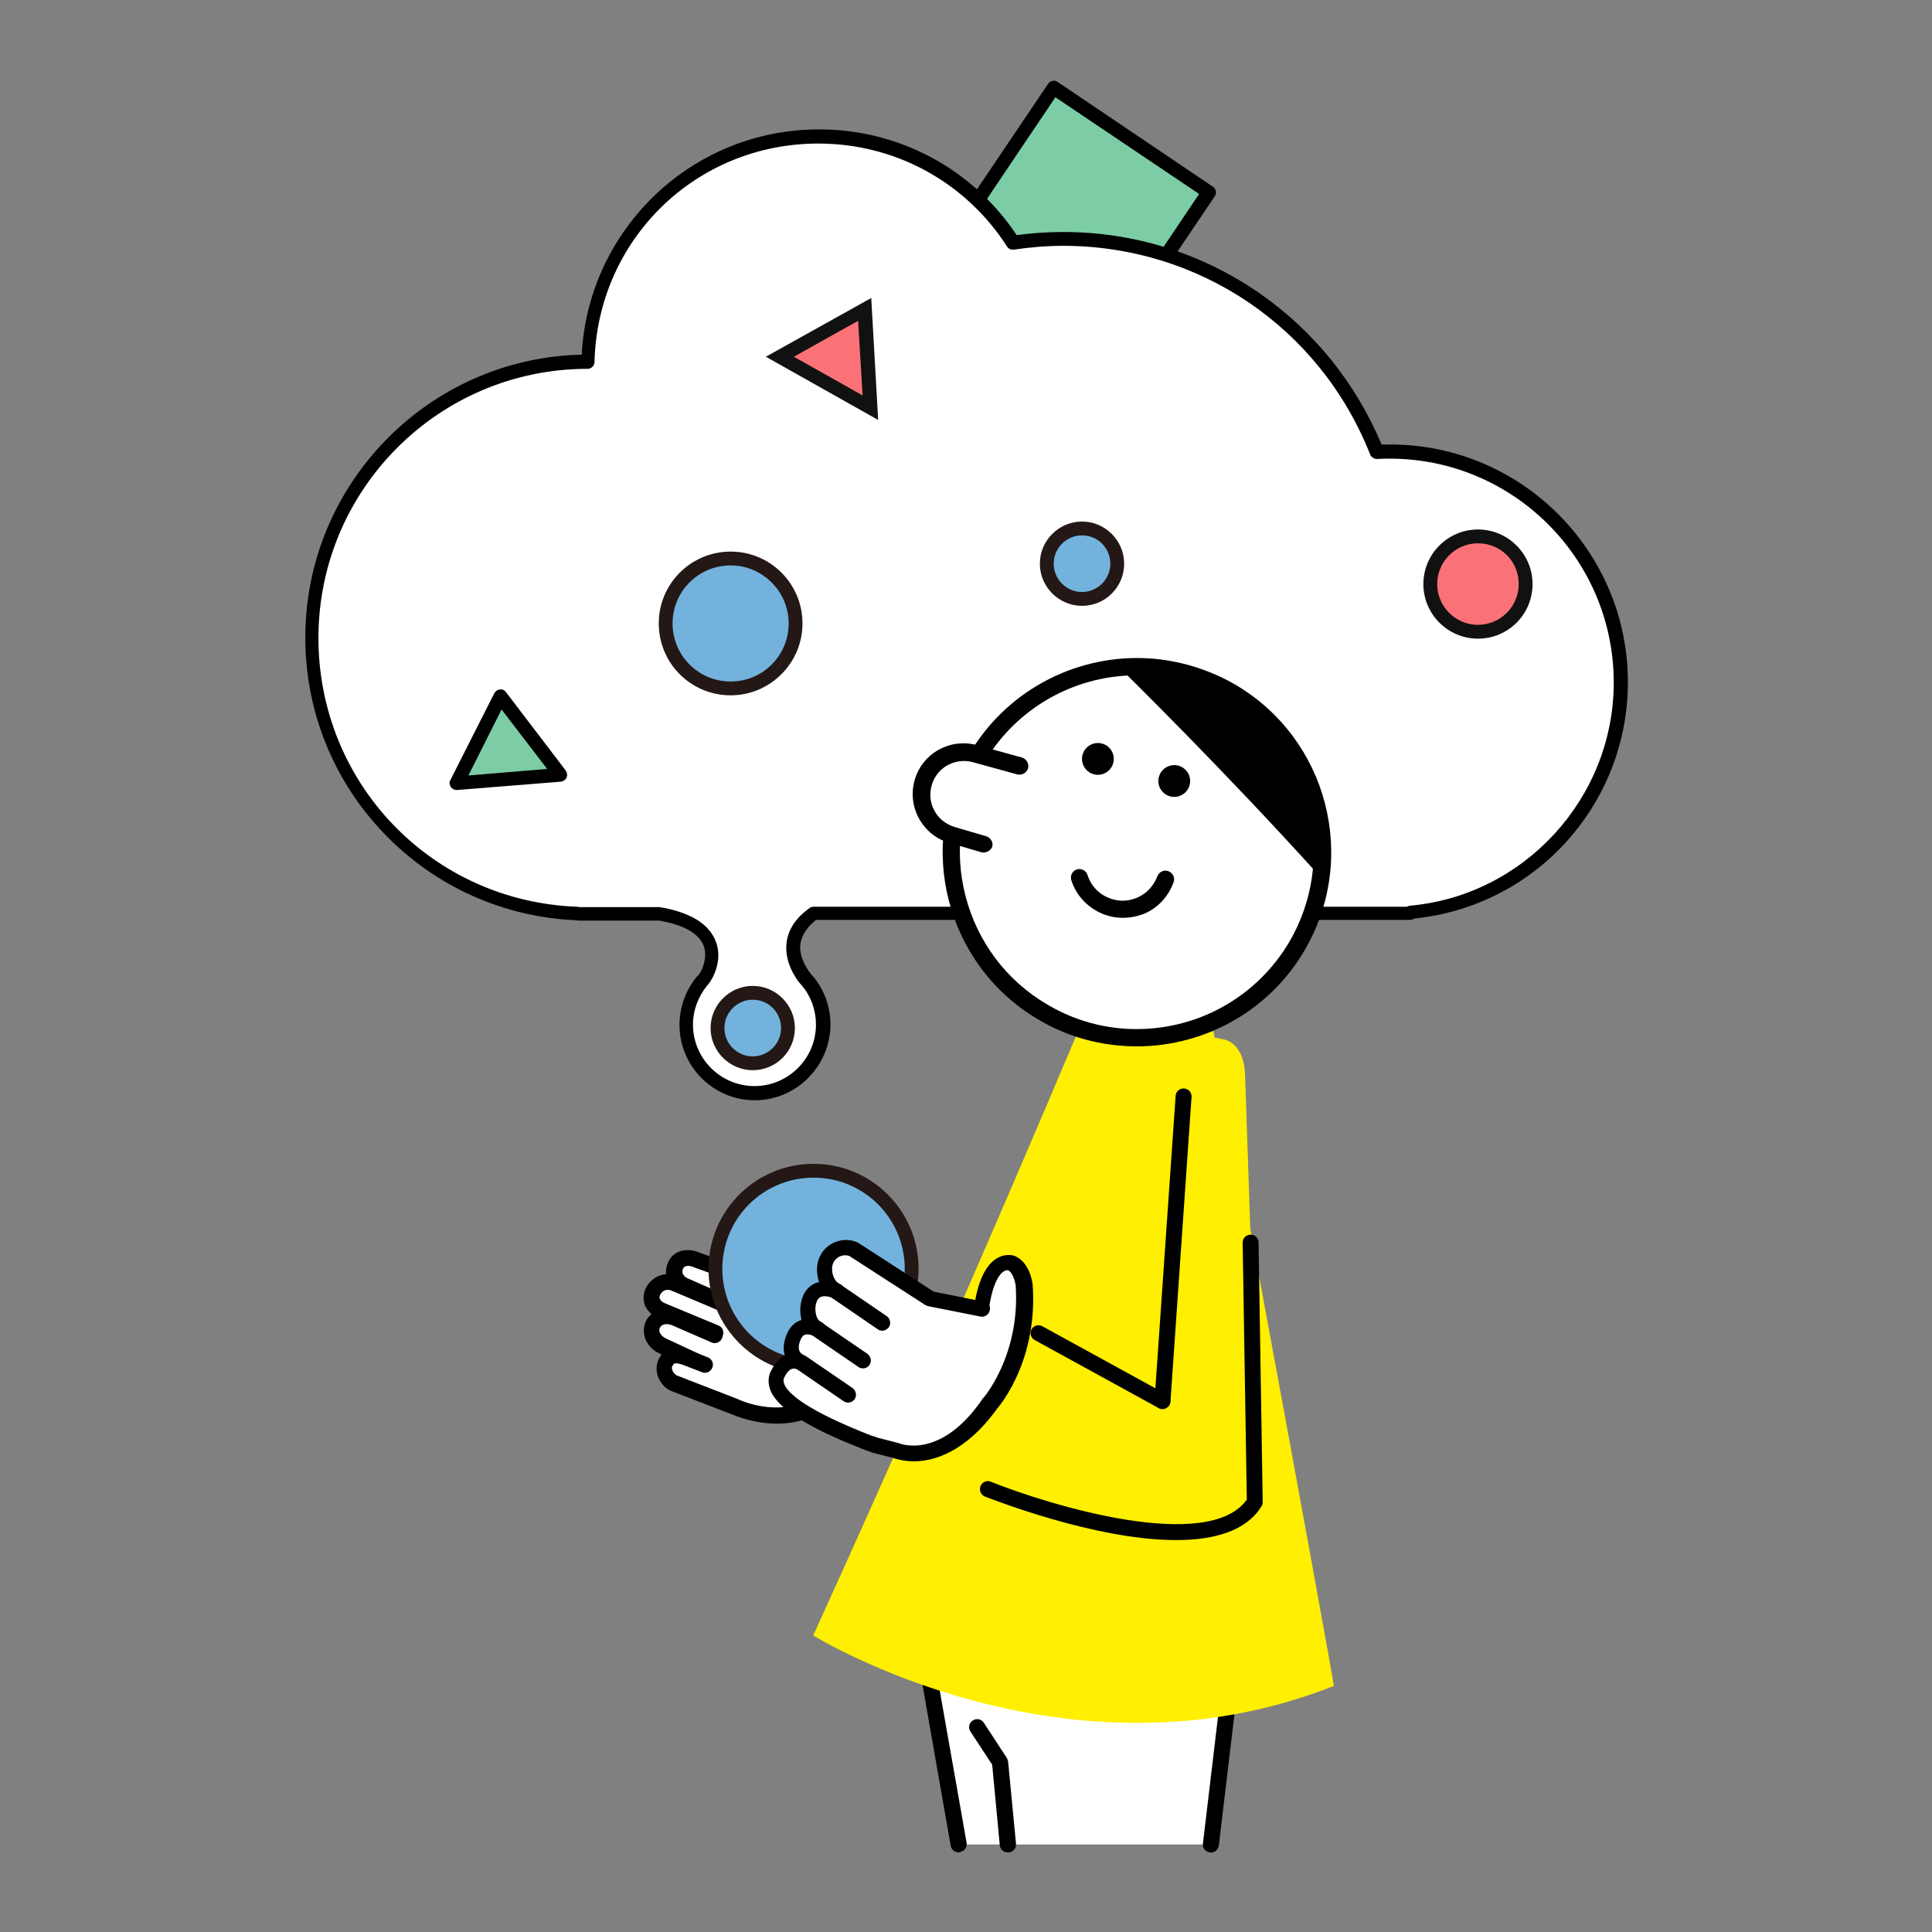 <?xml version="1.0" encoding="UTF-8" standalone="no"?>
<!-- Generator: Adobe Illustrator 27.2.0, SVG Export Plug-In . SVG Version: 6.00 Build 0)  -->

<svg
   version="1.1"
   x="0px"
   y="0px"
   viewBox="0 0 600 600"
   xml:space="preserve"
   id="svg40"
   sodipodi:docname="visual-verbal-identity.svg"
   width="600"
   height="600"
   inkscape:version="1.3.2 (091e20e, 2023-11-25, custom)"
   xmlns:inkscape="http://www.inkscape.org/namespaces/inkscape"
   xmlns:sodipodi="http://sodipodi.sourceforge.net/DTD/sodipodi-0.dtd"
   xmlns="http://www.w3.org/2000/svg"
   xmlns:svg="http://www.w3.org/2000/svg"><rect x="0" y="0" width="600" height="600" fill="#808080" stroke="none"/><defs
   id="defs40">
	
	
	
	
	

		
		
		
		
		
	
	
	
	

	

		
		
		
		
		
	
	
	
	
	
	
	
	
	
	
	
	
	
	

		
		
	
		
		
	
		
	
		
	
		
		
		
		
		
		
	
		
		
	
		
		
	
		
	
		
	
		
	
	
	

		
		
	
	

		
	
		
	
	
	
	
	

	

		
		
	
			
			
			
			
		
	
	
	
	
	
	
	
	

		
		
		
		
		
		
	
	

	
	
	
	
	
	
	
	

		
		
		
		
	
			
			
		</defs><sodipodi:namedview
   id="namedview40"
   pagecolor="#ffffff"
   bordercolor="#000000"
   borderopacity="0.25"
   inkscape:showpageshadow="2"
   inkscape:pageopacity="0.0"
   inkscape:pagecheckerboard="0"
   inkscape:deskcolor="#d1d1d1"
   inkscape:zoom="0.08109375"
   inkscape:cx="-764.5472"
   inkscape:cy="1917.5337"
   inkscape:window-width="1366"
   inkscape:window-height="697"
   inkscape:window-x="-8"
   inkscape:window-y="-8"
   inkscape:window-maximized="1"
   inkscape:current-layer="svg40" />
<style
   type="text/css"
   id="style1">
	.st0{fill:#FFFFFF;}
	.st1{opacity:0.1;}
	.st2{fill:#FFB632;}
	.st3{fill:#10A0FF;}
	.st4{fill:#231815;}
	.st5{fill:#FF845C;}
	.st6{fill:#E1E1E1;}
	.st7{opacity:0.5;}
	.st8{fill-rule:evenodd;clip-rule:evenodd;fill:#231815;}
	.st9{fill:#F4F4F4;}
	.st10{fill:#D3D3D3;}
	.st11{fill:#111111;}
	.st12{opacity:0.2;}
	.st13{fill:#E6E6E6;}
	.st14{fill:#7C7C7C;}
	.st15{fill:#0C0C0C;}
	.st16{fill:#21FF9F;}
	
		.st17{clip-path:url(#SVGID_00000011009811563690250990000005215231646629483137_);fill:url(#SVGID_00000165206941003301256280000003453539252813133471_);}
	.st18{fill:#FFFFFF;stroke:#000000;stroke-width:4;stroke-linecap:round;stroke-linejoin:round;stroke-miterlimit:10;}
	.st19{fill:none;stroke:#FFB632;stroke-width:4.887;stroke-linecap:round;stroke-linejoin:round;stroke-miterlimit:10;}
	.st20{fill:none;stroke:#000000;stroke-width:4;stroke-linecap:round;stroke-linejoin:round;stroke-miterlimit:10;}
	.st21{opacity:0.3;}
	.st22{fill:none;stroke:#000000;stroke-width:3.985;stroke-linecap:round;stroke-linejoin:round;stroke-miterlimit:10;}
	.st23{fill:#B27410;}
</style>




<g
   id="Color_Back_x5F_Lower-2"
   transform="matrix(0.991,0,0,0.991,454.22,-103.782)">
</g><g
   id="g28-49"
   transform="matrix(-0.991,0,0,0.991,688.952,-103.782)">
			
		</g><g
   id="g35-79"
   transform="matrix(0.908,0,0,0.908,-35.306,-81.224)">
			
		</g><g
   id="Artboard-1"
   transform="translate(553.07,-139)">
</g><g
   id="g159"
   transform="matrix(1.073,0,0,1.073,-114.741,-123.879)"><g
     id="Back_x5F_Object-35">
</g><g
     id="Color_Back_x5F_Lower-574">
	<g
   id="g1-32">
		<polyline
   class="st0"
   points="457.4,649.3 464.6,588.8 373.8,588.8 384.4,649.3   "
   id="polyline1-1"
   style="fill:#ffffff" />
		<path
   d="m 384.4,651.6 c -1.1,0 -2.1,-0.8 -2.3,-1.9 l -10.6,-60.5 c -0.1,-0.7 0.1,-1.4 0.5,-1.9 0.4,-0.5 1.1,-0.8 1.8,-0.8 h 90.8 c 0.7,0 1.3,0.3 1.7,0.8 0.4,0.5 0.6,1.1 0.6,1.8 l -7.2,60.5 c -0.2,1.3 -1.3,2.2 -2.6,2 -1.3,-0.2 -2.2,-1.3 -2,-2.6 l 6.9,-58 h -85.5 l 10.2,57.8 c 0.2,1.3 -0.6,2.4 -1.9,2.7 -0.2,0.1 -0.3,0.1 -0.4,0.1 z"
   id="path1-88" />
	</g>
	<g
   id="g2-54">
		<polyline
   class="st0"
   points="389.7,615.4 396.3,625.4 398.6,649.3   "
   id="polyline2"
   style="fill:#ffffff" />
		<path
   d="m 398.6,651.6 c -1.2,0 -2.2,-0.9 -2.3,-2.1 l -2.2,-23.3 -6.3,-9.6 c -0.7,-1.1 -0.4,-2.5 0.7,-3.2 1.1,-0.7 2.5,-0.4 3.2,0.7 l 6.6,10.1 c 0.2,0.3 0.3,0.7 0.4,1 l 2.3,23.9 c 0.1,1.3 -0.8,2.4 -2.1,2.5 -0.2,0 -0.3,0 -0.3,0 z"
   id="path2-91" />
	</g>
</g><g
     id="Main_Color-5">
	<g
   id="g3-7">
		<path
   class="st16"
   d="m 468.8,471 -1.5,-44.4 c -0.4,-10.3 -6.8,-10.4 -6.8,-10.4 -0.7,-0.2 -1.4,-0.4 -2,-0.4 -2.3,-12.2 -4.7,-24.8 -7.1,-37.6 l -26.8,22.3 c 0,0 -36.9,88.7 -82.3,188.3 0,0 73.2,45.4 150.7,14.6 0.1,0 -9.8,-54.8 -24.2,-132.4 z"
   id="path3-85"
   style="fill:#ffef00;fill-opacity:1" />
	</g>
</g><g
     id="Obeject_x5F_Upper-23">
	<g
   id="g13-37">
		<g
   id="g4-1-7">
			<polygon
   class="st0"
   points="310.8,515.4 309.2,506.2 316.5,487.6 332.8,486.8 342.7,500.7 338.2,517.8 "
   id="polygon3-6"
   style="fill:#ffffff" />
		</g>
		<g
   id="g12-08">
			<g
   id="g5-66">
				<path
   class="st0"
   d="M 317.4,493.1 305,487.7 c -2.4,-1.1 -3.7,-3.5 -2.6,-5.9 v 0 c 1.1,-2.4 3.7,-2.7 6.1,-1.6 l 19.6,7"
   id="path4-39"
   style="fill:#ffffff" />
				<path
   d="m 317.4,495.4 c -0.3,0 -0.6,-0.1 -0.9,-0.2 l -12.4,-5.4 c -1.7,-0.8 -3,-2 -3.8,-3.6 -0.8,-1.7 -0.8,-3.6 0,-5.4 0.8,-1.8 2.3,-3 4.2,-3.4 1.5,-0.3 3.3,-0.1 4.9,0.6 l 19.6,7 c 1.2,0.4 1.8,1.7 1.4,2.9 -0.4,1.2 -1.7,1.8 -2.9,1.4 l -19.6,-7 c -0.1,0 -0.1,0 -0.2,-0.1 -0.8,-0.3 -1.5,-0.5 -2.1,-0.3 -0.5,0.1 -0.8,0.3 -1,0.8 -0.2,0.5 -0.2,1 0,1.5 0.3,0.6 0.8,1 1.5,1.3 l 12.3,5.4 c 1.2,0.5 1.7,1.9 1.2,3 -0.5,1 -1.3,1.5 -2.2,1.5 z"
   id="path5-55" />
			</g>
			<g
   id="g7-3">
				<path
   class="st0"
   d="M 313.9,501.5 298.5,495 c -2.4,-1.1 -3.7,-3.2 -2.6,-5.6 v 0 c 1.1,-2.4 3.9,-3.5 6.3,-2.4 l 15.4,6.5"
   id="path6-45"
   style="fill:#ffffff" />
				<path
   d="m 313.9,503.8 c -0.3,0 -0.6,-0.1 -0.9,-0.2 l -15.4,-6.5 c -1.8,-0.8 -3,-2 -3.8,-3.4 -0.8,-1.6 -0.8,-3.5 0,-5.3 0.8,-1.7 2.2,-3 3.9,-3.7 1.8,-0.7 3.7,-0.6 5.4,0.2 l 15.4,6.4 c 1.2,0.5 1.7,1.8 1.2,3 -0.5,1.2 -1.8,1.7 -3,1.2 L 301.3,489 c -0.7,-0.3 -1.3,-0.3 -1.9,-0.1 -0.6,0.2 -1.1,0.7 -1.4,1.3 -0.3,0.7 -0.2,1.1 0,1.3 0.2,0.5 0.8,0.9 1.5,1.2 l 15.4,6.4 c 1.2,0.5 1.7,1.8 1.2,3 -0.5,1.1 -1.3,1.7 -2.2,1.7 z"
   id="path7-83" />
			</g>
			<g
   id="g9-0">
				<path
   class="st0"
   d="m 310.8,510.7 -12,-5.6 c -2.6,-1.2 -3.8,-3.9 -2.8,-6.1 v 0 c 1,-2.2 3.9,-3.1 6.5,-1.9 l 11.5,5"
   id="path8-36"
   style="fill:#ffffff" />
				<path
   d="m 310.8,513 c -0.3,0 -0.7,-0.1 -1,-0.2 l -12,-5.6 c -1.7,-0.8 -3.1,-2.1 -3.9,-3.8 -0.8,-1.7 -0.8,-3.7 -0.1,-5.4 0.8,-1.7 2.2,-2.9 4.1,-3.5 1.7,-0.5 3.7,-0.4 5.4,0.4 l 11.4,4.9 c 1.2,0.5 1.7,1.9 1.2,3 -0.5,1.2 -1.9,1.7 -3,1.2 l -11.5,-5 c -0.8,-0.3 -1.6,-0.4 -2.3,-0.2 -0.3,0.1 -0.9,0.3 -1.2,1 -0.3,0.6 -0.1,1.2 0.1,1.5 0.3,0.6 0.9,1.2 1.6,1.5 l 12,5.6 c 1.2,0.5 1.6,1.9 1.1,3.1 -0.2,1 -1,1.5 -1.9,1.5 z"
   id="path9-04" />
			</g>
			<g
   id="g11-28">
				<path
   class="st0"
   d="m 336.1,501.3 c -8.3,-3.9 -5.9,-11.3 -5.9,-11.3 -5,-5.5 -5.3,-12.4 -5.3,-12.4 0,0 -1,-4.9 2.7,-6.4 0,0 3,-0.5 5.3,4.1 l 2.9,6 c 7.4,10.4 29.1,11.2 29.1,11.2 l 0.4,18.6 -14.4,4.1 c -12.1,16.6 -31,7.5 -31,7.5 L 302,515.8 c -2,-1 -3.3,-3.7 -2.3,-5.8 v 0 c 1,-2 2.1,-2.6 5.3,-1.8 l 6.1,2.3"
   id="path10-75"
   style="fill:#ffffff" />
				<path
   d="m 331.8,527.5 c -6.7,0 -12,-2.3 -12.8,-2.6 L 301.1,518 c -0.1,0 -0.1,-0.1 -0.2,-0.1 -1.5,-0.7 -2.7,-2.1 -3.4,-3.7 -0.7,-1.7 -0.7,-3.6 0,-5.2 1.8,-3.7 4.5,-3.9 7.9,-3.1 0.1,0 0.2,0.1 0.3,0.1 l 6.1,2.3 c 1.2,0.5 1.8,1.8 1.3,3 -0.5,1.2 -1.8,1.8 -3,1.3 l -6,-2.3 c -2,-0.5 -2.1,-0.3 -2.6,0.6 -0.2,0.3 -0.1,0.8 0.1,1.3 0.2,0.5 0.7,1 1.1,1.3 l 17.8,6.9 c 0.1,0 0.1,0 0.2,0.1 0.7,0.3 17.4,8.1 28.2,-6.8 0.3,-0.4 0.7,-0.7 1.2,-0.9 l 12.7,-3.6 -0.3,-14.7 c -5.9,-0.5 -22.1,-2.7 -28.7,-12 -0.1,-0.1 -0.1,-0.2 -0.2,-0.3 l -2.9,-6 c -1.1,-2.3 -2.3,-2.8 -2.7,-2.8 -1.5,0.9 -1,3.6 -1,3.7 0,0.1 0,0.2 0,0.3 0,0.1 0.4,6.1 4.7,10.9 0.5,0.6 0.7,1.5 0.5,2.2 -0.2,0.6 -1.5,5.7 4.7,8.5 1.2,0.5 1.7,1.9 1.1,3.1 -0.5,1.2 -1.9,1.7 -3.1,1.1 -7.1,-3.3 -8.1,-9.2 -7.5,-12.8 -4.3,-5.4 -5,-11.5 -5,-12.7 -0.4,-2.4 -0.1,-7.1 4.1,-8.8 0.1,-0.1 0.3,-0.1 0.4,-0.1 1.8,-0.3 5.4,0.5 7.8,5.4 l 2.8,5.8 c 6.8,9.2 27,10 27.2,10 1.2,0 2.2,1 2.2,2.3 l 0.4,18.6 c 0,1 -0.7,2 -1.7,2.3 l -13.7,3.9 c -5.8,8.3 -13.6,10.4 -20.1,10.4 z"
   id="path11-12" />
			</g>
		</g>
	</g>
	<g
   id="g14-60">
		
			<rect
   x="392.1"
   y="151.4"
   transform="rotate(33.994,419.189,178.478)"
   class="st2"
   width="54.2"
   height="54.2"
   id="rect13-5"
   style="fill:#7ccda5;fill-opacity:1" />
		<path
   d="m 426.5,218 c -0.4,0 -0.8,-0.1 -1.1,-0.3 l -44.9,-30.3 c -0.9,-0.6 -1.2,-1.9 -0.5,-2.8 l 30.3,-44.9 c 0.6,-0.9 1.9,-1.2 2.8,-0.5 l 44.9,30.3 c 0.9,0.6 1.2,1.9 0.5,2.8 l -30.3,44.9 c -0.5,0.5 -1.1,0.8 -1.7,0.8 z m -42.1,-32.8 41.6,28 28,-41.6 -41.6,-28 z"
   id="path13-5" />
	</g>
	<g
   id="g15-28">
		<path
   class="st0"
   d="m 515.1,379.9 v -0.3 c 34.2,-3 61,-31.6 61,-66.6 0,-36.9 -29.9,-66.8 -66.8,-66.8 -1.3,0 -2.5,0 -3.8,0.1 -14.3,-36.1 -49.6,-61.6 -90.8,-61.6 -4.9,0 -9.8,0.4 -14.5,1.1 -11.9,-18.5 -32.6,-30.8 -56.3,-30.8 -36.3,0 -65.9,29 -66.8,65.2 0,0 0,0 0,0 -44.1,0 -79.9,35.8 -79.9,79.9 0,43.1 34.2,78.3 76.9,79.8 v 0.1 h 23.6 c 20.6,3.5 15,16.3 12.9,18.9 -0.2,0.2 -0.4,0.5 -0.6,0.7 0,0 0,0 0,0 v 0 c -2.8,3.4 -4.5,7.8 -4.5,12.5 0,11 8.9,19.8 19.8,19.8 11,0 19.8,-8.9 19.8,-19.8 0,-4.8 -1.7,-9.1 -4.5,-12.5 v 0 c 0,0 0,0 0,0 -0.2,-0.3 -0.5,-0.5 -0.7,-0.8 -2.1,-2.7 -7.8,-11.4 2.4,-18.8 z"
   id="path14-63"
   style="fill:#ffffff" />
		<path
   d="m 325.4,433.9 c -12,0 -21.8,-9.8 -21.8,-21.8 0,-5 1.7,-9.8 4.8,-13.7 0.1,-0.1 0.1,-0.2 0.2,-0.2 0.2,-0.2 0.4,-0.5 0.6,-0.7 1,-1.2 2.6,-5 1.4,-8.3 -1.4,-3.6 -5.8,-6.1 -12.9,-7.3 h -23.4 c -0.2,0 -0.4,0 -0.6,-0.1 -21,-0.9 -40.7,-9.7 -55.4,-24.9 -14.8,-15.3 -23,-35.5 -23,-56.9 0,-44.5 35.7,-80.9 80,-81.9 0.9,-17.3 8.2,-33.4 20.6,-45.6 12.9,-12.6 30,-19.6 48.1,-19.6 23.1,0 44.4,11.4 57.2,30.6 4.5,-0.6 9,-0.9 13.5,-0.9 20.4,0 39.9,6.1 56.6,17.6 15.9,11 28.1,26.2 35.5,43.9 0.9,0 1.7,0 2.5,0 38,0 68.8,30.9 68.8,68.8 0,17.3 -6.5,33.9 -18.2,46.6 -11.4,12.4 -26.9,20.1 -43.6,21.8 -0.3,0.2 -0.7,0.4 -1.2,0.4 h -172 c -2.6,2.1 -4.1,4.4 -4.5,6.9 -0.5,3.8 1.9,7.3 3,8.7 0.2,0.3 0.4,0.5 0.7,0.8 0,0 0,0 0.1,0.1 3.2,3.9 4.9,8.8 4.9,13.8 -0.1,12.1 -9.9,21.9 -21.9,21.9 z m -13.8,-33.2 c 0,0.1 0,0.1 0,0 -2.6,3.2 -4.1,7.2 -4.1,11.3 0,9.8 8,17.8 17.8,17.8 9.8,0 17.8,-8 17.8,-17.8 0,-4.1 -1.4,-8.1 -4,-11.2 0,0 0,0 0,0 -0.2,-0.2 -0.4,-0.5 -0.6,-0.7 0,0 -0.1,-0.1 -0.1,-0.1 -1.4,-1.7 -4.5,-6.4 -3.8,-11.8 0.5,-3.8 2.7,-7.1 6.6,-9.9 0.3,-0.3 0.8,-0.4 1.2,-0.4 h 171.7 c 0.2,-0.1 0.5,-0.2 0.8,-0.3 33.2,-2.9 59.1,-31.2 59.1,-64.6 0,-35.8 -29.1,-64.8 -64.8,-64.8 -1.1,0 -2.3,0 -3.7,0.1 -0.8,0 -1.7,-0.5 -2,-1.3 -14.5,-36.7 -49.4,-60.4 -88.9,-60.4 -4.7,0 -9.5,0.4 -14.2,1.1 -0.8,0.1 -1.6,-0.2 -2,-0.9 -12,-18.7 -32.4,-29.8 -54.6,-29.8 -35.5,0 -63.9,27.8 -64.8,63.2 0,1.1 -0.9,2 -2,2 -43,0 -77.9,34.9 -77.9,77.9 0,42.1 32.9,76.3 75,77.8 0.1,0 0.3,0 0.4,0.1 h 23.1 c 0.1,0 0.2,0 0.3,0 8.8,1.5 14.2,4.8 16.2,9.9 2.1,5.4 -0.8,10.7 -2,12.2 0,0 0,0.1 -0.1,0.1 0,0.1 -0.2,0.3 -0.4,0.5 z m 203.5,-20.8 z"
   id="path15-79" />
	</g>
	<g
   id="g26-04">
		<g
   id="g18-6">
			<g
   id="g16-26">
				<path
   class="st0"
   d="m 435.9,415.9 c -8.6,0 -17.2,-2.1 -24.9,-6.2 -26.2,-13.8 -36.4,-46.3 -22.6,-72.5 9.3,-17.8 27.6,-28.8 47.6,-28.8 8.6,0 17.2,2.1 24.9,6.2 26.2,13.8 36.4,46.3 22.6,72.5 -9.3,17.8 -27.6,28.8 -47.6,28.8 z"
   id="path16-83"
   style="fill:#ffffff" />
			</g>
			<g
   id="g17-87">
				<path
   d="m 436,305.9 v 5 0 c 8.3,0 16.3,2 23.7,5.9 12.1,6.4 21,17 25.1,30.1 4.1,13.1 2.8,26.9 -3.5,39 -8.9,16.9 -26.3,27.4 -45.4,27.4 -8.3,0 -16.3,-2 -23.7,-5.9 -12.1,-6.4 -21,-17 -25.1,-30.1 -4.1,-13.1 -2.8,-26.9 3.5,-39 8.9,-16.9 26.3,-27.4 45.4,-27.4 v -5 m 0,0 c -20.2,0 -39.8,11 -49.8,30.1 -14.4,27.5 -3.8,61.5 23.7,75.9 8.3,4.4 17.3,6.4 26.1,6.4 20.2,0 39.8,-11 49.8,-30.1 14.4,-27.5 3.8,-61.5 -23.7,-75.9 -8.4,-4.3 -17.3,-6.4 -26.1,-6.4 z"
   id="path17-33" />
			</g>
		</g>
		<g
   id="g21-36">
			<g
   id="g19-174">
				<circle
   cx="424.7"
   cy="335.1"
   r="4.6"
   id="circle18-4" />
			</g>
			<g
   id="g20-37">
				<circle
   cx="446.8"
   cy="341.5"
   r="4.6"
   id="circle19-5" />
			</g>
		</g>
		<g
   id="g22-22">
			<path
   class="st0"
   d="m 444.3,369.9 c -2.4,6.8 -9.9,10.4 -16.8,8 -4,-1.4 -6.9,-4.6 -8.1,-8.4"
   id="path21-11"
   style="fill:#ffffff" />
			<path
   d="m 431.9,381.1 c -1.8,0 -3.5,-0.3 -5.2,-0.9 -4.6,-1.7 -8.2,-5.3 -9.7,-10 -0.4,-1.3 0.3,-2.7 1.6,-3.1 1.3,-0.4 2.7,0.3 3.1,1.6 1,3.2 3.4,5.7 6.6,6.8 2.7,1 5.6,0.8 8.1,-0.4 2.6,-1.2 4.5,-3.4 5.5,-6 0.5,-1.3 1.9,-2 3.2,-1.5 1.3,0.5 2,1.9 1.5,3.2 -1.4,3.9 -4.2,7.1 -8,8.9 -2.1,0.9 -4.4,1.4 -6.7,1.4 z"
   id="path22-34" />
		</g>
		<g
   id="g23-20">
			<path
   d="m 488.3,368.4 c 0,0 2.6,-14.5 -2.9,-28.9 -6.6,-17.3 -23.5,-34.7 -53.2,-29.6 0,0 29.5,29 56.1,58.5 z"
   id="path23-71" />
		</g>
		<g
   id="g25-65">
			<path
   class="st0"
   d="m 391.6,359.7 -9.2,-2.7 c -6.5,-1.9 -10.2,-8.7 -8.3,-15.2 v 0 c 1.9,-6.5 8.7,-10.2 15.2,-8.3 L 402,337"
   id="path24-62"
   style="fill:#ffffff" />
			<path
   d="m 391.6,362.2 c -0.2,0 -0.5,0 -0.7,-0.1 l -9.2,-2.7 c -3.8,-1.1 -6.9,-3.6 -8.8,-7.1 -1.9,-3.5 -2.3,-7.4 -1.2,-11.2 2.3,-7.8 10.5,-12.2 18.3,-9.9 l 12.7,3.5 c 1.3,0.4 2.1,1.7 1.8,3.1 -0.4,1.3 -1.7,2.1 -3.1,1.8 l -12.7,-3.5 c -5.2,-1.5 -10.6,1.4 -12.1,6.6 -0.7,2.5 -0.5,5.1 0.8,7.4 1.2,2.3 3.3,3.9 5.8,4.7 l 9.2,2.7 c 1.3,0.4 2.1,1.8 1.7,3.1 -0.4,0.9 -1.4,1.6 -2.5,1.6 z"
   id="path25-8" />
		</g>
	</g>
	<g
   id="g27-18">
		<path
   class="st5"
   d="m 357.2,205 1.7,28.5 -26.2,-14.7 z"
   id="path26-72"
   style="fill:#fa7277;fill-opacity:1" />
		<path
   class="st11"
   d="m 361.1,237 -32.5,-18.3 30.5,-17 z m -24.4,-18.3 19.9,11.2 -1.3,-21.6 z"
   id="path27-7"
   style="fill:#111111" />
	</g>
	<g
   id="g28-65">
		<circle
   class="st3"
   cx="420.1"
   cy="278.6"
   r="10.2"
   id="circle27-5"
   style="fill:#73b2dd;fill-opacity:1" />
		<path
   class="st4"
   d="m 420.1,290.8 c -6.7,0 -12.2,-5.5 -12.2,-12.2 0,-6.7 5.5,-12.2 12.2,-12.2 6.7,0 12.2,5.5 12.2,12.2 0,6.7 -5.4,12.2 -12.2,12.2 z m 0,-20.4 c -4.5,0 -8.2,3.7 -8.2,8.2 0,4.5 3.7,8.2 8.2,8.2 4.5,0 8.2,-3.7 8.2,-8.2 0,-4.5 -3.6,-8.2 -8.2,-8.2 z"
   id="path28-04"
   style="fill:#231815" />
	</g>
	<g
   id="g29-58">
		<circle
   class="st3"
   cx="324.8"
   cy="413"
   r="10.2"
   id="circle28-8"
   style="fill:#73b2dd;fill-opacity:1" />
		<path
   class="st4"
   d="m 324.8,425.2 c -6.7,0 -12.2,-5.5 -12.2,-12.2 0,-6.7 5.5,-12.2 12.2,-12.2 6.7,0 12.2,5.5 12.2,12.2 0,6.7 -5.4,12.2 -12.2,12.2 z m 0,-20.4 c -4.5,0 -8.2,3.7 -8.2,8.2 0,4.5 3.7,8.2 8.2,8.2 4.5,0 8.2,-3.7 8.2,-8.2 0,-4.5 -3.6,-8.2 -8.2,-8.2 z"
   id="path29-9"
   style="fill:#231815" />
	</g>
	<g
   id="g30-29">
		<circle
   class="st3"
   cx="342.4"
   cy="482.7"
   r="28.4"
   id="circle29-3"
   style="fill:#73b2dd;fill-opacity:1" />
		<path
   class="st4"
   d="m 342.4,513.1 c -16.8,0 -30.4,-13.6 -30.4,-30.4 0,-16.8 13.6,-30.4 30.4,-30.4 16.8,0 30.4,13.6 30.4,30.4 0,16.7 -13.6,30.4 -30.4,30.4 z m 0,-56.8 c -14.6,0 -26.4,11.8 -26.4,26.4 0,14.6 11.8,26.4 26.4,26.4 14.6,0 26.4,-11.8 26.4,-26.4 0,-14.6 -11.8,-26.4 -26.4,-26.4 z"
   id="path30-86"
   style="fill:#231815" />
	</g>
	<g
   id="g31-97">
		<circle
   class="st3"
   cx="318.4"
   cy="295.9"
   r="18.8"
   id="circle30-2"
   style="fill:#73b2dd;fill-opacity:1" />
		<path
   class="st4"
   d="m 318.4,316.7 c -11.5,0 -20.8,-9.3 -20.8,-20.8 0,-11.5 9.3,-20.8 20.8,-20.8 11.5,0 20.8,9.3 20.8,20.8 0,11.5 -9.4,20.8 -20.8,20.8 z m 0,-37.6 c -9.3,0 -16.8,7.5 -16.8,16.8 0,9.3 7.5,16.8 16.8,16.8 9.3,0 16.8,-7.5 16.8,-16.8 0,-9.3 -7.6,-16.8 -16.8,-16.8 z"
   id="path31-10"
   style="fill:#231815" />
	</g>
	<g
   id="g32-6">
		<circle
   class="st5"
   cx="534.7"
   cy="284.5"
   r="13.8"
   id="circle31-9"
   style="fill:#fa7277;fill-opacity:1" />
		<path
   class="st11"
   d="m 534.7,300.3 c -8.7,0 -15.8,-7.1 -15.8,-15.8 0,-8.7 7.1,-15.8 15.8,-15.8 8.7,0 15.8,7.1 15.8,15.8 0,8.7 -7,15.8 -15.8,15.8 z m 0,-27.6 c -6.5,0 -11.8,5.3 -11.8,11.8 0,6.5 5.3,11.8 11.8,11.8 6.5,0 11.8,-5.3 11.8,-11.8 0,-6.6 -5.2,-11.8 -11.8,-11.8 z"
   id="path32-7"
   style="fill:#111111" />
	</g>
	<g
   id="g34-24">
		<path
   class="st2"
   d="m 251.7,317 17.3,22.7 -30,2.4 z"
   id="path33-88"
   style="fill:#7ccda5;fill-opacity:1" />
		<path
   d="m 239.1,344.1 c -0.7,0 -1.3,-0.3 -1.7,-0.9 -0.4,-0.6 -0.5,-1.4 -0.1,-2 L 250,316.1 c 0.3,-0.6 0.9,-1 1.6,-1.1 0.7,-0.1 1.4,0.2 1.8,0.8 l 17.3,22.7 c 0.4,0.6 0.5,1.4 0.2,2 -0.3,0.7 -0.9,1.1 -1.7,1.2 l -30,2.4 c 0,0 -0.1,0 -0.1,0 z m 13,-23.3 -9.6,19.1 22.8,-1.9 z"
   id="path34-935" />
	</g>
	<g
   id="g45-48">
		<g
   id="g40-77">
			<g
   id="g37-683">
				<g
   id="g36-51">
					<path
   class="st0"
   d="m 391,494.2 -15.1,-3 -22.2,-14.3 c -3,-1.3 -6.6,0.1 -7.9,3.2 v 0 c -1.3,3 0,7.8 3.1,9 -3.1,-1.3 -6.4,-1.1 -7.7,2 -1.3,3.1 -0.7,7.7 2.3,9 -3,-1.3 -5.7,-1 -7,2.1 -1.3,3 -1,6.2 2.1,7.5 -3,-1.3 -5.3,0.5 -6.7,3.5 -4.2,8.9 25,19.1 28,20.4 l 6.4,1.6 c 0,0 13.7,5.8 27,-13.8 0,0 11.4,-12.8 9.8,-34.4 0,0 -0.6,-4.9 -3.7,-6.2 0,0 -6.1,-2.5 -8.6,12.1"
   id="path35-01"
   style="fill:#ffffff" />
					<path
   d="m 371.4,538.4 c -3,0 -5.1,-0.7 -5.7,-0.9 l -6.2,-1.6 c -0.1,0 -0.2,-0.1 -0.3,-0.1 -0.3,-0.1 -0.7,-0.3 -1.4,-0.5 -10.6,-4.1 -25.1,-10.4 -27.9,-17.5 -0.7,-1.9 -0.7,-3.7 0.1,-5.4 1.1,-2.2 2.4,-3.8 4.1,-4.6 -0.6,-1.8 -0.4,-4 0.6,-6.3 0.9,-2.1 2.4,-3.5 4.2,-4 -0.1,-0.2 -0.1,-0.4 -0.1,-0.6 -0.5,-2.2 -0.2,-4.5 0.6,-6.5 0.9,-2 2.5,-3.4 4.6,-3.9 0,-0.1 -0.1,-0.2 -0.1,-0.3 -0.7,-2.3 -0.7,-4.8 0.2,-6.8 1.8,-4.2 6.7,-6.2 10.9,-4.4 0.1,0.1 0.2,0.1 0.4,0.2 l 21.8,14.1 12,2.4 c 1.2,-6.4 3.4,-10.5 6.5,-12.2 2.6,-1.4 4.8,-0.6 5,-0.5 4.2,1.8 5,7.4 5.1,8.1 1.6,21.5 -9,34.6 -10.3,36.1 -9.2,12.7 -18.4,15.2 -24.1,15.2 z m -10.7,-6.9 6.2,1.6 c 0.1,0 0.2,0.1 0.3,0.1 0.5,0.2 12.2,4.7 24.2,-13 0.1,-0.1 0.1,-0.2 0.2,-0.2 0.1,-0.1 10.7,-12.4 9.3,-32.6 -0.2,-1.2 -0.9,-3.7 -2.2,-4.3 -0.1,0 -0.6,-0.1 -1.2,0.3 -0.9,0.5 -3,2.6 -4.2,9.9 0.2,0.4 0.2,0.9 0.1,1.4 -0.2,1.2 -1.5,2.1 -2.7,1.8 l -15.1,-3 c -0.3,-0.1 -0.6,-0.2 -0.8,-0.3 l -22,-14.2 c -1.8,-0.7 -3.9,0.2 -4.7,2 -0.9,2 0.1,5.3 1.8,6 0.9,0.4 1.4,1.2 1.4,2.1 0,0.3 -0.1,0.6 -0.2,0.9 -0.5,1.2 -1.8,1.7 -3,1.2 -0.6,-0.3 -3.8,-1.5 -4.7,0.8 -0.5,1.1 -0.6,2.5 -0.3,3.8 0.1,0.6 0.5,1.8 1.4,2.2 0.9,0.4 1.4,1.2 1.4,2.1 0,0.3 -0.1,0.6 -0.2,0.9 -0.5,1.2 -1.8,1.7 -3,1.2 -3.1,-1.3 -3.6,0.1 -4,0.9 -0.6,1.3 -1.2,3.6 0.8,4.5 0.9,0.4 1.4,1.2 1.4,2.1 0,0.3 -0.1,0.6 -0.2,0.9 -0.5,1.2 -1.8,1.7 -3,1.2 -0.7,-0.3 -2.2,-0.9 -3.8,2.4 -0.2,0.4 -0.3,0.9 0,1.8 1.1,2.8 6.4,7.6 25.3,15 0.7,0.2 1.2,0.3 1.5,0.5 z M 398.5,483 c 0,0 0.1,0 0,0 0.1,0 0.1,0 0,0 z"
   id="path36-3-0" />
				</g>
			</g>
			<g
   id="g38-90">
				<path
   d="m 447.3,561.2 c -23.4,0 -53.4,-11.9 -55.3,-12.6 -1.2,-0.5 -1.7,-1.8 -1.3,-3 0.5,-1.2 1.8,-1.8 3,-1.3 16.9,6.8 62.9,20.8 74.1,5.2 l -1.2,-74.4 c 0,-1.3 1,-2.3 2.3,-2.3 0,0 0,0 0,0 1.3,0 2.3,1 2.3,2.3 l 1.2,75.1 c 0,0.5 -0.1,0.9 -0.4,1.3 -4.5,7.2 -13.9,9.7 -24.7,9.7 z"
   id="path37-96" />
			</g>
			<g
   id="g39-807">
				<path
   d="m 443.4,523.3 c -0.4,0 -0.8,-0.1 -1.1,-0.3 l -35.9,-19.7 c -1.1,-0.6 -1.5,-2 -0.9,-3.1 0.6,-1.1 2,-1.5 3.1,-0.9 l 35.9,19.7 c 1.1,0.6 1.5,2 0.9,3.1 -0.4,0.7 -1.2,1.2 -2,1.2 z"
   id="path38-4" />
			</g>
		</g>
		<g
   id="g41-23">
			<path
   d="m 443.4,523.2 c -0.1,0 -0.1,0 -0.2,0 -1.3,-0.1 -2.2,-1.2 -2.1,-2.5 l 6.1,-88.1 c 0.1,-1.3 1.2,-2.2 2.5,-2.1 1.3,0.1 2.2,1.2 2.1,2.5 l -6.1,88.1 c -0.1,1.2 -1.1,2.1 -2.3,2.1 z"
   id="path40-7" />
		</g>
		<g
   id="g42-82">
			<line
   class="st0"
   x1="362.3"
   y1="498.3"
   x2="349"
   y2="489.1"
   id="line41"
   style="fill:#ffffff" />
			<path
   d="m 362.3,500.6 c -0.4,0 -0.9,-0.1 -1.3,-0.4 l -13.3,-9.1 c -1,-0.7 -1.3,-2.2 -0.6,-3.2 0.7,-1 2.1,-1.3 3.2,-0.6 l 13.3,9.1 c 1,0.7 1.3,2.2 0.6,3.2 -0.5,0.6 -1.2,1 -1.9,1 z"
   id="path41-08" />
		</g>
		<g
   id="g43-41">
			<line
   class="st0"
   x1="356.7"
   y1="509.2"
   x2="343.4"
   y2="500"
   id="line42"
   style="fill:#ffffff" />
			<path
   d="m 356.7,511.5 c -0.4,0 -0.9,-0.1 -1.3,-0.4 L 342.1,502 c -1,-0.7 -1.3,-2.2 -0.6,-3.2 0.7,-1 2.1,-1.3 3.2,-0.6 l 13.3,9.1 c 1,0.7 1.3,2.2 0.6,3.2 -0.4,0.6 -1.1,1 -1.9,1 z"
   id="path42-04" />
		</g>
		<g
   id="g44-65">
			<line
   class="st0"
   x1="352.4"
   y1="519.1"
   x2="339.1"
   y2="510"
   id="line43"
   style="fill:#ffffff" />
			<path
   d="m 352.4,521.4 c -0.4,0 -0.9,-0.1 -1.3,-0.4 l -13.3,-9.1 c -1,-0.7 -1.3,-2.2 -0.6,-3.2 0.7,-1 2.1,-1.3 3.2,-0.6 l 13.3,9.1 c 1,0.7 1.3,2.2 0.6,3.2 -0.5,0.7 -1.2,1 -1.9,1 z"
   id="path43-66" />
		</g>
	</g>
</g></g></svg>

